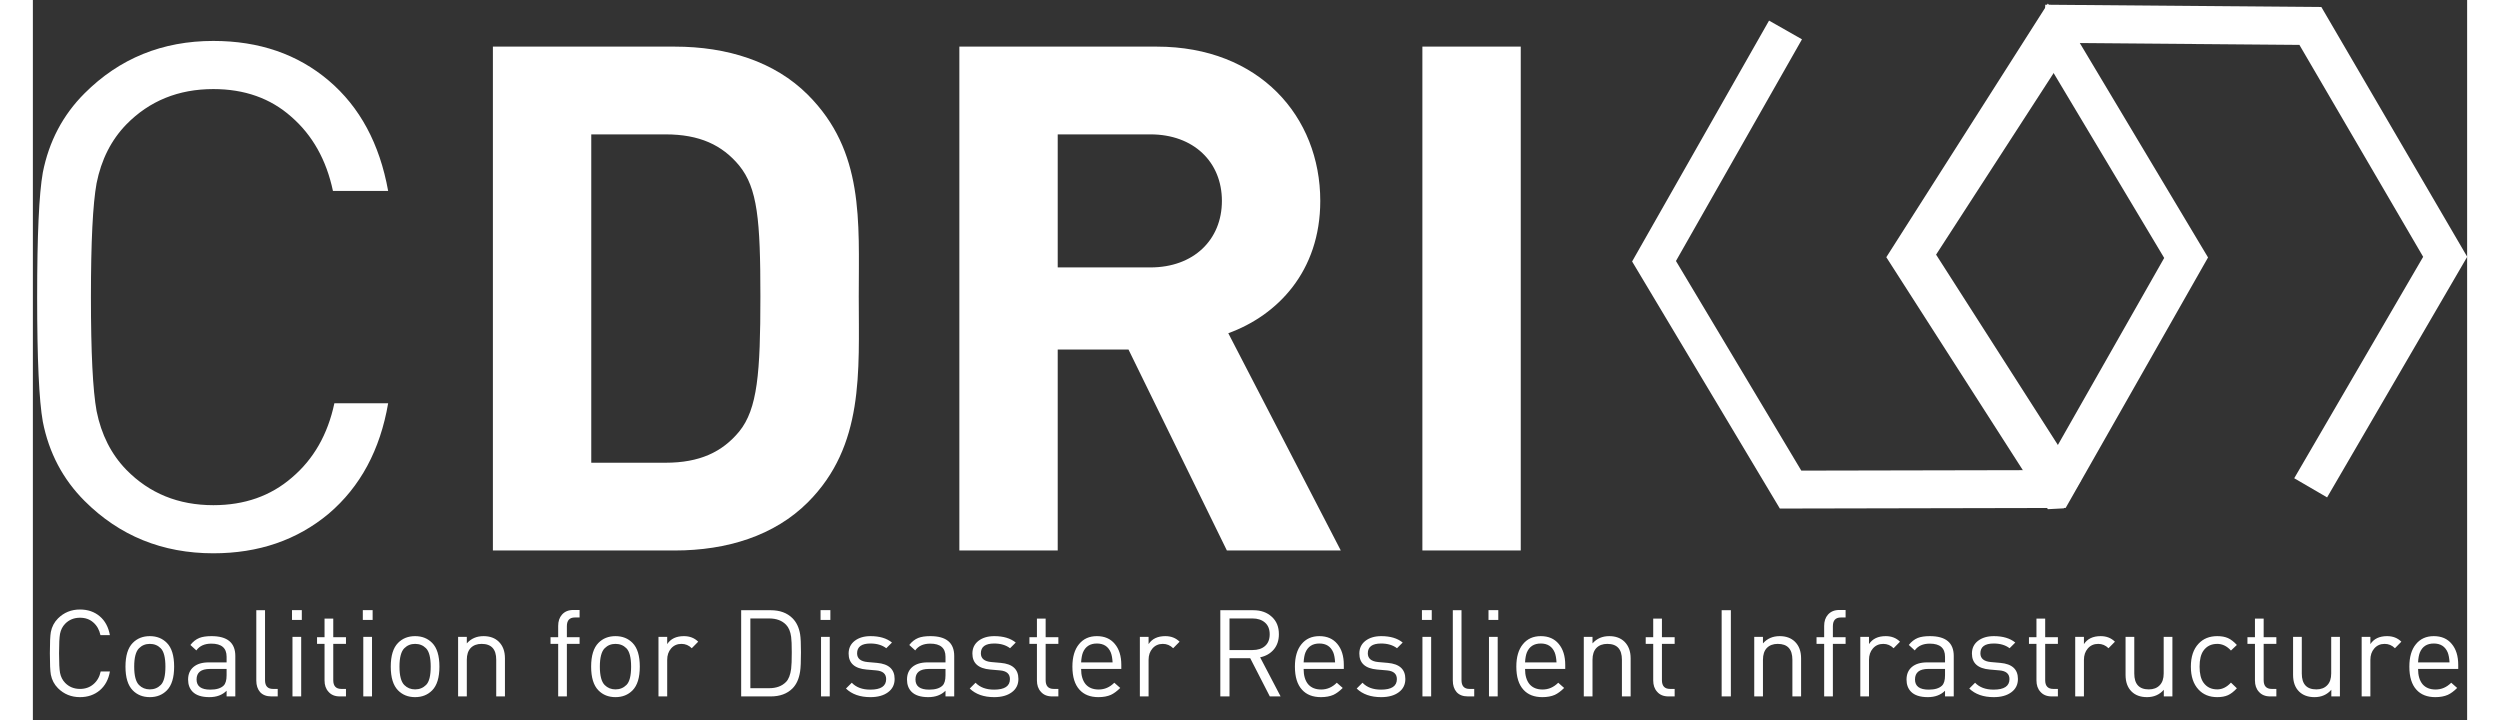 <svg width="59" height="17" viewBox="0 0 98 29" fill="none" xmlns="http://www.w3.org/2000/svg"><rect x="0" y="0" width="98" height="29" fill="#333333" stroke="none"/><path d="M14.303 16.235C13.98 18.116 13.182 19.597 11.91 20.68C10.637 21.743 9.089 22.275 7.266 22.275C5.215 22.275 3.486 21.572 2.081 20.167C1.207 19.293 0.647 18.23 0.4 16.976C0.248 16.121 0.172 14.45 0.172 11.962C0.172 9.474 0.248 7.802 0.4 6.947C0.647 5.694 1.207 4.63 2.081 3.757C3.486 2.351 5.215 1.648 7.266 1.648C9.108 1.648 10.656 2.18 11.91 3.244C13.163 4.307 13.961 5.789 14.303 7.688H12.081C11.815 6.435 11.254 5.438 10.4 4.697C9.564 3.956 8.519 3.586 7.266 3.586C5.86 3.586 4.692 4.061 3.762 5.01C3.154 5.637 2.755 6.425 2.565 7.375C2.413 8.211 2.337 9.739 2.337 11.962C2.337 14.184 2.413 15.713 2.565 16.549C2.755 17.498 3.154 18.287 3.762 18.913C4.692 19.863 5.86 20.338 7.266 20.338C8.519 20.338 9.573 19.968 10.428 19.227C11.302 18.486 11.872 17.489 12.138 16.235H14.303Z" fill="white" /><path d="M33.249 11.934C33.249 14.982 33.477 17.945 31.198 20.224C29.858 21.563 27.95 22.162 25.841 22.162H18.52V1.877H25.841C27.95 1.877 29.858 2.475 31.198 3.814C33.477 6.094 33.249 8.886 33.249 11.934ZM29.289 11.934C29.289 8.857 29.175 7.575 28.434 6.663C27.75 5.837 26.838 5.41 25.471 5.41H22.48V18.629H25.471C26.838 18.629 27.75 18.202 28.434 17.375C29.175 16.464 29.289 15.011 29.289 11.934ZM52.655 22.162H48.069L44.108 14.071H41.259V22.162H37.299V1.877H45.248C49.379 1.877 51.829 4.697 51.829 8.088C51.829 10.937 50.091 12.703 48.126 13.415L52.655 22.162ZM47.869 8.088C47.869 6.521 46.73 5.41 44.992 5.41H41.259V10.766H44.992C46.73 10.766 47.869 9.655 47.869 8.088ZM59.9 22.162H55.94V1.877H59.9V22.162Z" fill="white" /><path d="M3.101 27.033C3.046 27.355 2.909 27.608 2.692 27.793C2.474 27.975 2.209 28.066 1.897 28.066C1.546 28.066 1.251 27.946 1.01 27.706C0.861 27.556 0.765 27.374 0.723 27.16C0.697 27.014 0.684 26.727 0.684 26.302C0.684 25.876 0.697 25.59 0.723 25.444C0.765 25.23 0.861 25.048 1.01 24.898C1.251 24.658 1.546 24.538 1.897 24.538C2.212 24.538 2.477 24.629 2.692 24.811C2.906 24.992 3.042 25.246 3.101 25.571H2.721C2.675 25.356 2.579 25.186 2.433 25.059C2.29 24.932 2.112 24.869 1.897 24.869C1.657 24.869 1.457 24.95 1.298 25.113C1.194 25.22 1.125 25.355 1.093 25.517C1.067 25.66 1.054 25.922 1.054 26.302C1.054 26.682 1.067 26.944 1.093 27.087C1.125 27.249 1.194 27.384 1.298 27.491C1.457 27.654 1.657 27.735 1.897 27.735C2.112 27.735 2.292 27.671 2.438 27.545C2.588 27.418 2.685 27.247 2.73 27.033H3.101ZM5.687 26.838C5.687 27.277 5.59 27.595 5.395 27.793C5.216 27.975 4.987 28.066 4.708 28.066C4.428 28.066 4.199 27.975 4.021 27.793C3.826 27.595 3.728 27.277 3.728 26.838C3.728 26.399 3.826 26.081 4.021 25.883C4.199 25.701 4.428 25.61 4.708 25.61C4.987 25.61 5.216 25.701 5.395 25.883C5.59 26.081 5.687 26.399 5.687 26.838ZM5.336 26.838C5.336 26.471 5.273 26.224 5.146 26.097C5.029 25.98 4.883 25.922 4.708 25.922C4.536 25.922 4.391 25.98 4.274 26.097C4.144 26.227 4.079 26.474 4.079 26.838C4.079 27.202 4.144 27.449 4.274 27.579C4.391 27.696 4.536 27.754 4.708 27.754C4.883 27.754 5.031 27.694 5.151 27.574C5.275 27.45 5.336 27.205 5.336 26.838ZM8.15 28.037H7.799V27.808C7.627 27.98 7.396 28.066 7.107 28.066C6.798 28.066 6.572 27.993 6.429 27.847C6.309 27.723 6.249 27.561 6.249 27.359C6.249 27.145 6.321 26.976 6.464 26.853C6.61 26.729 6.814 26.667 7.078 26.667H7.799V26.438C7.799 26.087 7.594 25.912 7.185 25.912C6.912 25.912 6.711 26.003 6.581 26.185L6.342 25.966C6.446 25.832 6.566 25.738 6.702 25.683C6.826 25.634 6.988 25.61 7.19 25.61C7.83 25.61 8.15 25.876 8.15 26.409V28.037ZM7.799 27.189V26.931H7.126C6.769 26.931 6.59 27.072 6.59 27.355C6.59 27.628 6.774 27.764 7.141 27.764C7.388 27.764 7.567 27.71 7.677 27.603C7.758 27.525 7.799 27.387 7.799 27.189ZM9.857 28.037H9.604C9.403 28.037 9.25 27.978 9.146 27.861C9.045 27.744 8.995 27.59 8.995 27.398V24.567H9.346V27.384C9.346 27.618 9.453 27.735 9.667 27.735H9.857V28.037ZM10.827 24.957H10.432V24.562H10.827V24.957ZM10.802 28.037H10.451V25.639H10.802V28.037ZM12.605 28.037H12.357C12.158 28.037 12.006 27.974 11.899 27.847C11.794 27.733 11.742 27.582 11.742 27.394V25.922H11.44V25.654H11.742V24.903H12.093V25.654H12.605V25.922H12.093V27.384C12.093 27.618 12.202 27.735 12.42 27.735H12.605V28.037ZM13.678 24.957H13.283V24.562H13.678V24.957ZM13.653 28.037H13.302V25.639H13.653V28.037ZM16.367 26.838C16.367 27.277 16.27 27.595 16.075 27.793C15.896 27.975 15.667 28.066 15.388 28.066C15.108 28.066 14.879 27.975 14.701 27.793C14.506 27.595 14.408 27.277 14.408 26.838C14.408 26.399 14.506 26.081 14.701 25.883C14.879 25.701 15.108 25.61 15.388 25.61C15.667 25.61 15.896 25.701 16.075 25.883C16.27 26.081 16.367 26.399 16.367 26.838ZM16.016 26.838C16.016 26.471 15.953 26.224 15.826 26.097C15.709 25.98 15.563 25.922 15.388 25.922C15.216 25.922 15.071 25.98 14.954 26.097C14.824 26.227 14.759 26.474 14.759 26.838C14.759 27.202 14.824 27.449 14.954 27.579C15.071 27.696 15.216 27.754 15.388 27.754C15.563 27.754 15.711 27.694 15.831 27.574C15.955 27.45 16.016 27.205 16.016 26.838ZM19.005 28.037H18.654V26.56C18.654 26.135 18.458 25.922 18.065 25.922C17.88 25.922 17.733 25.977 17.626 26.087C17.522 26.198 17.47 26.355 17.47 26.56V28.037H17.119V25.639H17.47V25.902C17.642 25.707 17.866 25.61 18.143 25.61C18.399 25.61 18.604 25.685 18.757 25.834C18.922 25.997 19.005 26.219 19.005 26.502V28.037ZM22.01 25.922H21.498V28.037H21.148V25.922H20.84V25.654H21.148V25.201C21.148 25.012 21.198 24.861 21.299 24.747C21.409 24.62 21.562 24.557 21.757 24.557H22.01V24.859H21.82C21.605 24.859 21.498 24.976 21.498 25.21V25.654H22.01V25.922ZM24.434 26.838C24.434 27.277 24.337 27.595 24.142 27.793C23.963 27.975 23.734 28.066 23.455 28.066C23.175 28.066 22.946 27.975 22.768 27.793C22.573 27.595 22.475 27.277 22.475 26.838C22.475 26.399 22.573 26.081 22.768 25.883C22.946 25.701 23.175 25.61 23.455 25.61C23.734 25.61 23.963 25.701 24.142 25.883C24.337 26.081 24.434 26.399 24.434 26.838ZM24.084 26.838C24.084 26.471 24.02 26.224 23.893 26.097C23.776 25.98 23.63 25.922 23.455 25.922C23.283 25.922 23.138 25.98 23.021 26.097C22.891 26.227 22.826 26.474 22.826 26.838C22.826 27.202 22.891 27.449 23.021 27.579C23.138 27.696 23.283 27.754 23.455 27.754C23.63 27.754 23.778 27.694 23.898 27.574C24.022 27.45 24.084 27.205 24.084 26.838ZM26.785 25.834L26.526 26.097C26.41 25.98 26.271 25.922 26.112 25.922C25.94 25.922 25.8 25.983 25.693 26.107C25.589 26.227 25.537 26.38 25.537 26.565V28.037H25.186V25.639H25.537V25.931C25.677 25.717 25.901 25.61 26.21 25.61C26.444 25.61 26.635 25.685 26.785 25.834ZM30.922 26.263C30.922 26.627 30.911 26.884 30.888 27.033C30.843 27.329 30.74 27.556 30.581 27.715C30.366 27.93 30.074 28.037 29.704 28.037H28.515V24.567H29.704C30.074 24.567 30.366 24.674 30.581 24.889C30.74 25.048 30.843 25.262 30.888 25.532C30.911 25.672 30.922 25.915 30.922 26.263ZM30.552 26.263C30.552 25.964 30.544 25.756 30.527 25.639C30.498 25.425 30.43 25.262 30.323 25.152C30.16 24.983 29.933 24.898 29.64 24.898H28.885V27.706H29.64C29.933 27.706 30.16 27.621 30.323 27.452C30.427 27.345 30.495 27.169 30.527 26.926C30.544 26.796 30.552 26.575 30.552 26.263ZM32.106 24.957H31.711V24.562H32.106V24.957ZM32.081 28.037H31.73V25.639H32.081V28.037ZM34.693 27.335C34.693 27.563 34.604 27.741 34.425 27.871C34.25 28.001 34.014 28.066 33.718 28.066C33.303 28.066 32.974 27.951 32.734 27.72L32.968 27.486C33.143 27.671 33.392 27.764 33.714 27.764C34.139 27.764 34.352 27.623 34.352 27.34C34.352 27.129 34.219 27.012 33.952 26.989L33.558 26.955C33.08 26.913 32.841 26.698 32.841 26.312C32.841 26.097 32.922 25.927 33.085 25.8C33.251 25.673 33.463 25.61 33.723 25.61C34.087 25.61 34.375 25.696 34.586 25.868L34.357 26.097C34.191 25.97 33.978 25.907 33.718 25.907C33.361 25.907 33.182 26.039 33.182 26.302C33.182 26.51 33.322 26.627 33.602 26.653L33.986 26.687C34.458 26.729 34.693 26.945 34.693 27.335ZM37.092 28.037H36.741V27.808C36.568 27.98 36.338 28.066 36.048 28.066C35.74 28.066 35.514 27.993 35.371 27.847C35.251 27.723 35.191 27.561 35.191 27.359C35.191 27.145 35.262 26.976 35.405 26.853C35.551 26.729 35.756 26.667 36.019 26.667H36.741V26.438C36.741 26.087 36.536 25.912 36.127 25.912C35.853 25.912 35.652 26.003 35.522 26.185L35.283 25.966C35.387 25.832 35.508 25.738 35.644 25.683C35.767 25.634 35.93 25.61 36.131 25.61C36.771 25.61 37.092 25.876 37.092 26.409V28.037ZM36.741 27.189V26.931H36.068C35.711 26.931 35.532 27.072 35.532 27.355C35.532 27.628 35.715 27.764 36.083 27.764C36.33 27.764 36.508 27.71 36.619 27.603C36.7 27.525 36.741 27.387 36.741 27.189ZM39.676 27.335C39.676 27.563 39.587 27.741 39.408 27.871C39.233 28.001 38.997 28.066 38.702 28.066C38.285 28.066 37.957 27.951 37.717 27.72L37.951 27.486C38.126 27.671 38.375 27.764 38.697 27.764C39.122 27.764 39.335 27.623 39.335 27.34C39.335 27.129 39.202 27.012 38.935 26.989L38.541 26.955C38.063 26.913 37.824 26.698 37.824 26.312C37.824 26.097 37.905 25.927 38.068 25.8C38.234 25.673 38.446 25.61 38.706 25.61C39.07 25.61 39.358 25.696 39.569 25.868L39.34 26.097C39.174 25.97 38.961 25.907 38.702 25.907C38.344 25.907 38.165 26.039 38.165 26.302C38.165 26.51 38.305 26.627 38.585 26.653L38.969 26.687C39.441 26.729 39.676 26.945 39.676 27.335ZM41.285 28.037H41.036C40.838 28.037 40.685 27.974 40.578 27.847C40.474 27.733 40.422 27.582 40.422 27.394V25.922H40.12V25.654H40.422V24.903H40.773V25.654H41.285V25.922H40.773V27.384C40.773 27.618 40.882 27.735 41.1 27.735H41.285V28.037ZM43.819 26.931H42.201C42.201 27.194 42.261 27.398 42.382 27.545C42.505 27.688 42.681 27.759 42.908 27.759C43.145 27.759 43.355 27.668 43.537 27.486L43.776 27.696C43.645 27.826 43.52 27.918 43.4 27.974C43.26 28.035 43.093 28.066 42.898 28.066C42.57 28.066 42.317 27.967 42.138 27.769C41.946 27.561 41.85 27.251 41.85 26.838C41.85 26.451 41.938 26.151 42.114 25.936C42.289 25.719 42.529 25.61 42.835 25.61C43.144 25.61 43.384 25.714 43.556 25.922C43.732 26.13 43.819 26.412 43.819 26.77V26.931ZM43.468 26.667C43.459 26.498 43.434 26.365 43.395 26.268C43.295 26.027 43.108 25.907 42.835 25.907C42.562 25.907 42.375 26.027 42.274 26.268C42.236 26.365 42.211 26.498 42.201 26.667H43.468ZM46.165 25.834L45.907 26.097C45.789 25.98 45.651 25.922 45.492 25.922C45.32 25.922 45.18 25.983 45.073 26.107C44.969 26.227 44.917 26.38 44.917 26.565V28.037H44.566V25.639H44.917V25.931C45.057 25.717 45.281 25.61 45.59 25.61C45.824 25.61 46.015 25.685 46.165 25.834Z" fill="white" /><path d="M50.232 28.037H49.798L49.008 26.497H48.175V28.037H47.805V24.567H49.135C49.441 24.567 49.688 24.655 49.876 24.83C50.068 25.002 50.163 25.236 50.163 25.532C50.163 25.779 50.095 25.983 49.959 26.146C49.822 26.308 49.639 26.414 49.408 26.463L50.232 28.037ZM49.793 25.537C49.793 25.332 49.73 25.174 49.603 25.064C49.476 24.954 49.309 24.898 49.101 24.898H48.175V26.17H49.101C49.312 26.17 49.48 26.117 49.603 26.009C49.73 25.899 49.793 25.741 49.793 25.537ZM52.777 26.931H51.159C51.159 27.194 51.219 27.398 51.339 27.545C51.463 27.688 51.638 27.759 51.866 27.759C52.103 27.759 52.312 27.668 52.494 27.486L52.733 27.696C52.603 27.826 52.478 27.918 52.358 27.974C52.218 28.035 52.051 28.066 51.856 28.066C51.528 28.066 51.274 27.967 51.096 27.769C50.904 27.561 50.808 27.251 50.808 26.838C50.808 26.451 50.896 26.151 51.071 25.936C51.247 25.719 51.487 25.61 51.793 25.61C52.101 25.61 52.342 25.714 52.514 25.922C52.689 26.13 52.777 26.412 52.777 26.77V26.931ZM52.426 26.667C52.416 26.498 52.392 26.365 52.353 26.268C52.252 26.027 52.065 25.907 51.793 25.907C51.52 25.907 51.333 26.027 51.232 26.268C51.193 26.365 51.169 26.498 51.159 26.667H52.426ZM55.254 27.335C55.254 27.563 55.165 27.741 54.986 27.871C54.811 28.001 54.575 28.066 54.279 28.066C53.863 28.066 53.535 27.951 53.295 27.72L53.529 27.486C53.704 27.671 53.953 27.764 54.275 27.764C54.7 27.764 54.913 27.623 54.913 27.34C54.913 27.129 54.78 27.012 54.513 26.989L54.118 26.955C53.641 26.913 53.402 26.698 53.402 26.312C53.402 26.097 53.483 25.927 53.646 25.8C53.811 25.673 54.024 25.61 54.284 25.61C54.648 25.61 54.936 25.696 55.147 25.868L54.918 26.097C54.752 25.97 54.539 25.907 54.279 25.907C53.922 25.907 53.743 26.039 53.743 26.302C53.743 26.51 53.883 26.627 54.162 26.653L54.547 26.687C55.019 26.729 55.254 26.945 55.254 27.335ZM56.317 24.957H55.922V24.562H56.317V24.957ZM56.293 28.037H55.942V25.639H56.293V28.037ZM58.027 28.037H57.774C57.572 28.037 57.42 27.978 57.316 27.861C57.215 27.744 57.165 27.59 57.165 27.398V24.567H57.515V27.384C57.515 27.618 57.623 27.735 57.837 27.735H58.027V28.037ZM58.996 24.957H58.602V24.562H58.996V24.957ZM58.972 28.037H58.621V25.639H58.972V28.037ZM61.691 26.931H60.073C60.073 27.194 60.133 27.398 60.254 27.545C60.377 27.688 60.552 27.759 60.78 27.759C61.017 27.759 61.227 27.668 61.409 27.486L61.647 27.696C61.517 27.826 61.392 27.918 61.272 27.974C61.132 28.035 60.965 28.066 60.77 28.066C60.442 28.066 60.188 27.967 60.01 27.769C59.818 27.561 59.722 27.251 59.722 26.838C59.722 26.451 59.81 26.151 59.986 25.936C60.161 25.719 60.401 25.61 60.707 25.61C61.015 25.61 61.256 25.714 61.428 25.922C61.603 26.13 61.691 26.412 61.691 26.77V26.931ZM61.34 26.667C61.331 26.498 61.306 26.365 61.267 26.268C61.166 26.027 60.98 25.907 60.707 25.907C60.434 25.907 60.247 26.027 60.146 26.268C60.107 26.365 60.083 26.498 60.073 26.667H61.34ZM64.324 28.037H63.973V26.56C63.973 26.135 63.777 25.922 63.384 25.922C63.199 25.922 63.052 25.977 62.945 26.087C62.841 26.198 62.789 26.355 62.789 26.56V28.037H62.438V25.639H62.789V25.902C62.961 25.707 63.185 25.61 63.462 25.61C63.718 25.61 63.923 25.685 64.076 25.834C64.241 25.997 64.324 26.219 64.324 26.502V28.037ZM66.096 28.037H65.847C65.649 28.037 65.496 27.974 65.389 27.847C65.285 27.733 65.233 27.582 65.233 27.394V25.922H64.931V25.654H65.233V24.903H65.584V25.654H66.096V25.922H65.584V27.384C65.584 27.618 65.693 27.735 65.911 27.735H66.096V28.037Z" fill="white" /><path d="M68.359 28.037H67.988V24.567H68.359V28.037ZM71.186 28.037H70.836V26.56C70.836 26.134 70.639 25.922 70.246 25.922C70.061 25.922 69.915 25.977 69.807 26.087C69.703 26.198 69.651 26.355 69.651 26.56V28.037H69.3V25.639H69.651V25.902C69.823 25.707 70.048 25.61 70.324 25.61C70.581 25.61 70.785 25.685 70.938 25.834C71.104 25.996 71.186 26.219 71.186 26.502V28.037ZM72.978 25.922H72.466V28.037H72.115V25.922H71.808V25.654H72.115V25.2C72.115 25.012 72.165 24.861 72.266 24.747C72.377 24.62 72.529 24.557 72.724 24.557H72.978V24.859H72.788C72.573 24.859 72.466 24.976 72.466 25.21V25.654H72.978V25.922ZM75.168 25.834L74.91 26.097C74.793 25.98 74.655 25.922 74.496 25.922C74.323 25.922 74.184 25.983 74.076 26.107C73.972 26.227 73.92 26.38 73.92 26.565V28.037H73.57V25.639H73.92V25.931C74.06 25.717 74.284 25.61 74.593 25.61C74.827 25.61 75.019 25.685 75.168 25.834ZM77.332 28.037H76.981V27.808C76.808 27.98 76.578 28.066 76.289 28.066C75.98 28.066 75.754 27.993 75.611 27.847C75.491 27.723 75.431 27.561 75.431 27.359C75.431 27.145 75.502 26.976 75.645 26.853C75.791 26.729 75.996 26.667 76.259 26.667H76.981V26.438C76.981 26.087 76.776 25.912 76.367 25.912C76.094 25.912 75.892 26.003 75.762 26.185L75.523 25.965C75.627 25.832 75.748 25.738 75.884 25.683C76.007 25.634 76.17 25.61 76.371 25.61C77.011 25.61 77.332 25.876 77.332 26.409V28.037ZM76.981 27.189V26.93H76.308C75.951 26.93 75.772 27.072 75.772 27.355C75.772 27.628 75.956 27.764 76.323 27.764C76.57 27.764 76.748 27.71 76.859 27.603C76.94 27.525 76.981 27.387 76.981 27.189ZM79.916 27.335C79.916 27.562 79.827 27.741 79.648 27.871C79.473 28.001 79.237 28.066 78.942 28.066C78.526 28.066 78.198 27.951 77.957 27.72L78.191 27.486C78.367 27.671 78.615 27.764 78.937 27.764C79.362 27.764 79.575 27.622 79.575 27.34C79.575 27.129 79.442 27.012 79.175 26.989L78.781 26.955C78.303 26.913 78.064 26.698 78.064 26.312C78.064 26.097 78.145 25.927 78.308 25.8C78.474 25.673 78.686 25.61 78.946 25.61C79.31 25.61 79.598 25.696 79.809 25.868L79.58 26.097C79.414 25.97 79.201 25.907 78.942 25.907C78.584 25.907 78.405 26.039 78.405 26.302C78.405 26.51 78.545 26.627 78.825 26.653L79.21 26.687C79.681 26.729 79.916 26.945 79.916 27.335ZM81.525 28.037H81.276C81.078 28.037 80.925 27.973 80.818 27.847C80.714 27.733 80.662 27.582 80.662 27.393V25.922H80.36V25.654H80.662V24.903H81.013V25.654H81.525V25.922H81.013V27.384C81.013 27.618 81.122 27.735 81.34 27.735H81.525V28.037ZM83.821 25.834L83.562 26.097C83.445 25.98 83.307 25.922 83.148 25.922C82.976 25.922 82.836 25.983 82.729 26.107C82.625 26.227 82.573 26.38 82.573 26.565V28.037H82.222V25.639H82.573V25.931C82.713 25.717 82.937 25.61 83.246 25.61C83.48 25.61 83.671 25.685 83.821 25.834ZM86.135 28.037H85.789V27.769C85.617 27.967 85.391 28.066 85.112 28.066C84.852 28.066 84.645 27.991 84.493 27.842C84.33 27.683 84.249 27.459 84.249 27.169V25.639H84.6V27.116C84.6 27.541 84.795 27.754 85.185 27.754C85.37 27.754 85.516 27.699 85.623 27.588C85.731 27.478 85.784 27.32 85.784 27.116V25.639H86.135V28.037ZM88.73 27.71C88.607 27.843 88.487 27.936 88.37 27.988C88.253 28.04 88.11 28.066 87.941 28.066C87.626 28.066 87.374 27.964 87.185 27.759C86.981 27.541 86.878 27.234 86.878 26.838C86.878 26.442 86.981 26.134 87.185 25.917C87.374 25.712 87.626 25.61 87.941 25.61C88.11 25.61 88.253 25.636 88.37 25.688C88.487 25.74 88.607 25.832 88.73 25.965L88.492 26.19C88.329 26.011 88.145 25.922 87.941 25.922C87.7 25.922 87.515 26.013 87.385 26.195C87.281 26.341 87.229 26.555 87.229 26.838C87.229 27.121 87.281 27.335 87.385 27.481C87.515 27.663 87.7 27.754 87.941 27.754C88.142 27.754 88.326 27.663 88.492 27.481L88.73 27.71ZM90.32 28.037H90.072C89.874 28.037 89.721 27.973 89.614 27.847C89.51 27.733 89.458 27.582 89.458 27.393V25.922H89.156V25.654H89.458V24.903H89.809V25.654H90.32V25.922H89.809V27.384C89.809 27.618 89.917 27.735 90.135 27.735H90.32V28.037ZM92.879 28.037H92.533V27.769C92.361 27.967 92.135 28.066 91.856 28.066C91.596 28.066 91.389 27.991 91.237 27.842C91.074 27.683 90.993 27.459 90.993 27.169V25.639H91.344V27.116C91.344 27.541 91.539 27.754 91.929 27.754C92.114 27.754 92.26 27.699 92.367 27.588C92.475 27.478 92.528 27.32 92.528 27.116V25.639H92.879V28.037ZM95.352 25.834L95.094 26.097C94.977 25.98 94.839 25.922 94.68 25.922C94.508 25.922 94.368 25.983 94.261 26.107C94.157 26.227 94.105 26.38 94.105 26.565V28.037H93.754V25.639H94.105V25.931C94.245 25.717 94.469 25.61 94.777 25.61C95.011 25.61 95.203 25.685 95.352 25.834ZM97.642 26.93H96.025C96.025 27.194 96.085 27.398 96.205 27.545C96.328 27.688 96.504 27.759 96.731 27.759C96.968 27.759 97.178 27.668 97.36 27.486L97.599 27.696C97.469 27.826 97.344 27.918 97.224 27.973C97.084 28.035 96.916 28.066 96.721 28.066C96.393 28.066 96.14 27.967 95.961 27.769C95.769 27.561 95.674 27.25 95.674 26.838C95.674 26.451 95.761 26.151 95.937 25.936C96.112 25.719 96.353 25.61 96.658 25.61C96.967 25.61 97.207 25.714 97.379 25.922C97.555 26.13 97.642 26.412 97.642 26.77V26.93ZM97.292 26.667C97.282 26.498 97.257 26.365 97.219 26.268C97.118 26.027 96.931 25.907 96.658 25.907C96.385 25.907 96.198 26.027 96.098 26.268C96.059 26.365 96.034 26.498 96.025 26.667H97.292Z" fill="white" /><path d="M81.008 0.956L91.69 1.045L97.117 10.339L91.701 19.639" stroke="white" stroke-width="1.532" stroke-miterlimit="10" /><path d="M70.559 1.206L65.266 10.517L70.763 19.71L81.393 19.688L86.687 10.375L81.19 1.183" stroke="white" stroke-width="1.525" stroke-miterlimit="10" /><path d="M82.178 1.668L81.121 0.142L74.617 10.355L81.121 20.499L81.764 20.465L82.445 19.353L76.621 10.251L82.178 1.668Z" fill="white" /></svg>